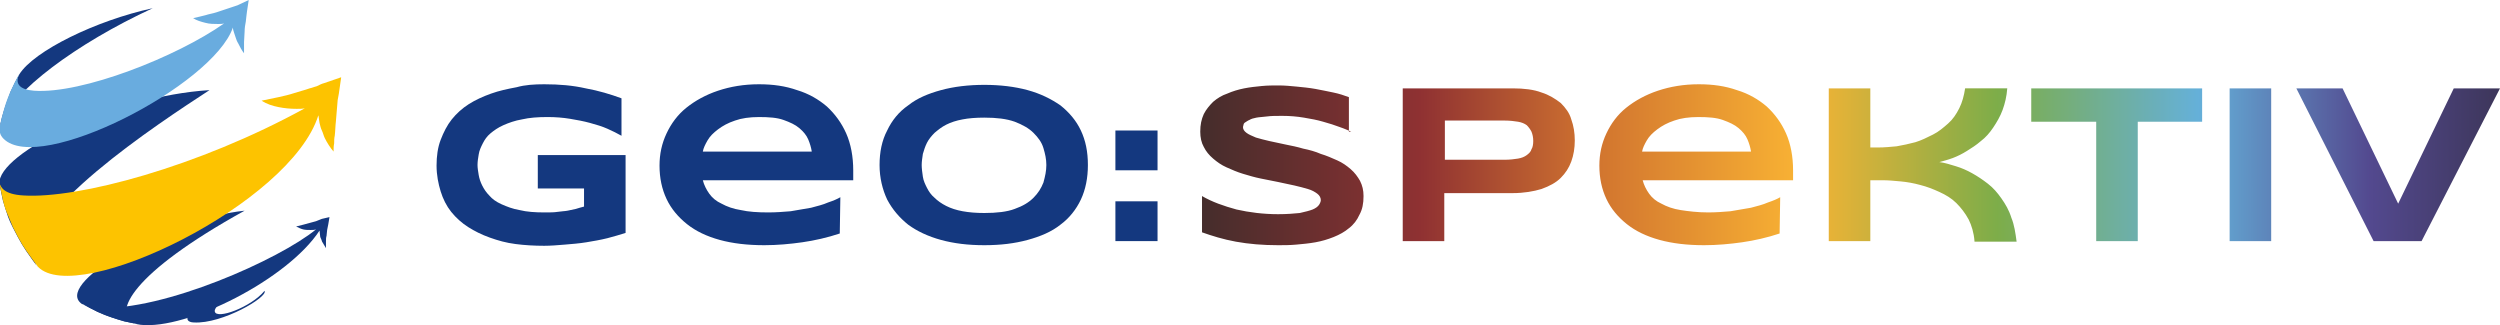 <?xml version="1.0" encoding="utf-8"?>
<!-- Generator: Adobe Illustrator 21.0.0, SVG Export Plug-In . SVG Version: 6.00 Build 0)  -->
<svg version="1.1" id="Ebene_1" xmlns="http://www.w3.org/2000/svg" xmlns:xlink="http://www.w3.org/1999/xlink" x="0px" y="0px"
	 viewBox="0 0 427.2 55.6" style="enable-background:new 0 0 427.2 55.6;" xml:space="preserve">
<style type="text/css">
	.st0{fill:#14387F;}
	.st1{fill:#FDC300;}
	.st2{fill:#69ACDF;}
	.st3{fill:url(#SVGID_1_);}
</style>
<g>
	<path class="st0" d="M6,44.8c-2.7-8.1,20.9-23.6,29.8-29.4c-16.3,1-36.3,10.8-35.9,16c0.2,0.9,0.4,2.1,0.6,2.9
		c0.9,2.9,0.9,3,1.7,4.6c1.3,2.5,1.6,3.1,3.4,5.6l0.9,1.2C6.3,45.5,6.1,45.1,6,44.8z"/>
	<path class="st0" d="M0.3,20.9C2.1,15.7,12.9,7.5,26.1,1.4C16.4,3.5,5.8,8.7,3.3,12.7c-0.5,0.9-1.1,2.1-1.5,3
		c-0.9,2.5-1,2.7-1.5,4.5L0,21.5C0.1,21.4,0.2,21.1,0.3,20.9z"/>
	<path class="st0" d="M22.6,55.1c-3-1.7-0.5-8.2,19.2-19.1c-13.1,1.4-32,12-28.1,15.7c0.1,0.1,0.3,0.3,0.5,0.3
		c0.7,0.4,1.7,0.9,2.5,1.3c2.5,1,2.7,1.1,4.5,1.6c0.9,0.2,2,0.4,2.8,0.6C23.3,55.4,23,55.3,22.6,55.1z"/>
	<path class="st0" d="M45.2,49.7c-2.3,2.8-8.3,5-8.5,3.5c-0.1-0.6,1.1-2,4.6-3.9c-4.2,0.4-10.7,4.5-9,5.6c0,0,0.3,0.2,0.8,0.2
		C38,55.4,45.9,50.7,45.2,49.7L45.2,49.7L45.2,49.7z"/>
</g>
<path class="st1" d="M55.4,14.2c-0.4,0.1-0.8,0.3-1.2,0.5c-0.4,0.1-0.8,0.3-1.3,0.4c-0.8,0.3-1.7,0.5-2.6,0.8
	c-0.9,0.3-1.8,0.5-2.7,0.7s-1.9,0.4-2.9,0.6c0.9,0.6,1.9,0.9,2.9,1.1s2,0.3,3.1,0.3c0.5,0,1,0,1.4-0.1C33.9,28.5,13.3,34,4,33.4
	c-3.4-0.2-3.8-1.4-4.1-2.1c0.2,0.9,0.4,2.1,0.6,2.9c0.4,1.7,0.5,1.7,1.7,4.6c1.4,2.8,1.8,3.4,3.4,5.6l0.9,1.2
	c6.7,6.9,43.2-10.8,47.9-25.9c0.1,0.4,0.1,0.8,0.2,1.3c0.1,0.4,0.2,0.9,0.4,1.3s0.3,0.9,0.5,1.3c0.4,0.8,0.9,1.6,1.5,2.3
	c0-0.5,0-0.9,0.1-1.4c0-0.4,0-0.9,0.1-1.3c0.1-0.8,0.1-1.7,0.2-2.5c0.1-0.8,0.1-1.6,0.2-2.4l0.1-1.2l0.2-1.1l0.4-2.8L55.4,14.2z"/>
<path class="st2" d="M40.6,0.9C40.3,1,40,1.1,39.7,1.2c-0.3,0.1-0.6,0.2-0.9,0.3c-0.6,0.2-1.2,0.4-1.8,0.6s-1.3,0.3-1.9,0.5
	c-0.7,0.2-1.3,0.3-2.1,0.5c0.6,0.4,1.3,0.6,2.1,0.8c0.7,0.2,1.5,0.2,2.2,0.2c0.3,0,0.7,0,1-0.1C30.2,9.7,14,16.1,5.8,15.5
	c-2.5-0.2-3.3-1.2-2.5-2.9c-0.5,0.9-1.1,2.1-1.5,3c-0.7,1.7-0.8,1.9-1.5,4.5L0,21.4c-0.2,1,0,1.7,0.6,2.3c6.1,6.2,35.8-9.1,39.2-19
	c0,0.3,0.1,0.6,0.2,0.9c0.1,0.3,0.2,0.6,0.3,0.9s0.2,0.6,0.4,0.9c0.3,0.6,0.6,1.2,1,1.7c0-0.3,0-0.6,0-1c0-0.3,0-0.6,0-0.9
	c0-0.6,0.1-1.2,0.1-1.8c0-0.6,0.1-1.2,0.2-1.7l0.1-0.9L42.2,2l0.3-2L40.6,0.9z"/>
<path class="st0" d="M55,37.4c-0.2,0.1-0.3,0.1-0.5,0.2s-0.3,0.1-0.5,0.2c-0.4,0.1-0.7,0.2-1.1,0.3c-0.4,0.1-0.7,0.2-1.1,0.3
	c-0.4,0.1-0.8,0.2-1.2,0.3c0.4,0.2,0.8,0.4,1.2,0.5s0.9,0.1,1.3,0.1c0.3,0,0.6,0,0.9-0.1c-6.2,5.1-26.1,14-37.3,13.4
	c-1.3-0.1-1.8-0.4-2.5-0.6c0.7,0.4,1.7,0.9,2.5,1.3c1.7,0.8,2,0.8,4.5,1.6c0.8,0.2,2,0.4,2.8,0.6c8,0.9,25.2-7.8,30.6-16.1
	c0,0.3,0.1,0.6,0.1,0.9c0,0.2,0.1,0.4,0.2,0.6c0.1,0.2,0.1,0.4,0.2,0.5c0.2,0.3,0.4,0.7,0.6,1c0-0.2,0-0.4,0-0.6s0-0.4,0-0.5
	c0-0.4,0-0.7,0.1-1c0-0.3,0.1-0.7,0.1-1l0.1-0.5l0.1-0.5l0.2-1.2L55,37.4z"/>
<g>
	<g>
		<path class="st0" d="M93,14.4c2.6,0,4.9,0.2,7.1,0.7c2.2,0.4,4.2,1,6.1,1.7v6.4c-0.7-0.4-1.5-0.8-2.4-1.2c-0.9-0.4-1.9-0.7-3-1
			s-2.2-0.5-3.4-0.7c-1.2-0.2-2.5-0.3-3.8-0.3c-1.7,0-3.1,0.1-4.4,0.4c-1.2,0.2-2.3,0.6-3.2,1c-0.9,0.4-1.6,0.9-2.2,1.4
			s-1,1.1-1.3,1.7s-0.6,1.2-0.7,1.9c-0.1,0.6-0.2,1.2-0.2,1.8c0,0.5,0.1,1.1,0.2,1.7s0.3,1.2,0.6,1.8s0.7,1.2,1.2,1.7
			c0.5,0.6,1.2,1.1,2.1,1.5s1.9,0.8,3.1,1c1.2,0.3,2.6,0.4,4.3,0.4c0.8,0,1.6,0,2.2-0.1s1.2-0.1,1.7-0.2s1-0.2,1.4-0.3
			c0.4-0.1,0.9-0.3,1.4-0.4v-3.1h-7.9v-5.7h15v13.3c-0.9,0.3-2,0.6-3.1,0.9c-1.2,0.3-2.4,0.5-3.6,0.7s-2.5,0.3-3.7,0.4
			S94.1,42,93,42c-1.7,0-3.4-0.1-4.9-0.3c-1.6-0.2-3-0.6-4.4-1.1s-2.6-1.1-3.7-1.8c-1.1-0.7-2.1-1.6-2.9-2.6s-1.4-2.2-1.8-3.5
			s-0.7-2.8-0.7-4.4s0.2-3.1,0.7-4.4s1.1-2.5,1.9-3.5s1.8-1.9,2.9-2.6s2.4-1.3,3.8-1.8s2.8-0.8,4.4-1.1C89.7,14.5,91.3,14.4,93,14.4
			z"/>
		<path class="st0" d="M143.5,39.9c-2.1,0.7-4.3,1.2-6.4,1.5s-4.3,0.5-6.5,0.5c-2.9,0-5.4-0.3-7.6-0.9s-4.1-1.5-5.6-2.7
			s-2.7-2.6-3.5-4.3c-0.8-1.7-1.2-3.6-1.2-5.7c0-2,0.4-3.8,1.2-5.5c0.8-1.7,1.9-3.2,3.4-4.4c1.5-1.2,3.3-2.2,5.4-2.9
			c2.1-0.7,4.4-1.1,7-1.1c2.4,0,4.5,0.3,6.5,1c2,0.6,3.7,1.6,5.1,2.8c1.4,1.3,2.5,2.8,3.3,4.6c0.8,1.8,1.2,4,1.2,6.3v1.7h-25.7
			c0.2,0.8,0.6,1.6,1.1,2.3c0.5,0.7,1.2,1.3,2.1,1.7c0.9,0.5,2,0.9,3.3,1.1c1.3,0.3,2.9,0.4,4.7,0.4c1.3,0,2.6-0.1,3.8-0.2
			c1.2-0.2,2.4-0.4,3.5-0.6c1.1-0.3,2-0.5,2.9-0.9c0.9-0.3,1.6-0.6,2.1-0.9L143.5,39.9L143.5,39.9z M138.7,25.8
			c-0.1-0.6-0.3-1.3-0.6-2c-0.3-0.7-0.8-1.3-1.5-1.9s-1.6-1-2.7-1.4s-2.5-0.5-4.2-0.5c-1.6,0-3,0.2-4.1,0.6
			c-1.2,0.4-2.1,0.9-2.9,1.5s-1.4,1.2-1.8,1.9c-0.4,0.7-0.7,1.3-0.8,1.9h18.6V25.8z"/>
		<path class="st0" d="M185.9,28.2c0,2.2-0.4,4.2-1.2,5.9c-0.8,1.7-2,3.2-3.5,4.3c-1.5,1.2-3.4,2-5.6,2.6s-4.6,0.9-7.4,0.9
			s-5.2-0.3-7.4-0.9c-2.2-0.6-4.1-1.5-5.6-2.6c-1.5-1.2-2.7-2.6-3.6-4.3c-0.8-1.7-1.3-3.7-1.3-5.9c0-2.2,0.4-4.2,1.3-5.9
			c0.8-1.7,2-3.2,3.6-4.3c1.5-1.2,3.4-2,5.6-2.6s4.7-0.9,7.4-0.9s5.2,0.3,7.4,0.9c2.2,0.6,4,1.5,5.6,2.6c1.5,1.2,2.7,2.6,3.5,4.3
			S185.9,25.9,185.9,28.2z M178.8,28.2c0-1-0.2-1.9-0.5-2.9s-0.9-1.8-1.7-2.6c-0.8-0.8-1.9-1.4-3.2-1.9c-1.4-0.5-3.1-0.7-5.2-0.7
			c-1.4,0-2.7,0.1-3.7,0.3c-1.1,0.2-2,0.5-2.8,0.9s-1.4,0.9-2,1.4c-0.5,0.5-1,1.1-1.3,1.7s-0.5,1.2-0.7,1.9
			c-0.1,0.7-0.2,1.3-0.2,1.9s0.1,1.3,0.2,2s0.4,1.3,0.7,1.9c0.3,0.6,0.7,1.2,1.3,1.7c0.5,0.5,1.2,1,2,1.4s1.7,0.7,2.8,0.9
			c1.1,0.2,2.3,0.3,3.7,0.3c2.1,0,3.9-0.2,5.2-0.7c1.4-0.5,2.4-1.1,3.2-1.9c0.8-0.8,1.3-1.6,1.7-2.6
			C178.6,30.1,178.8,29.2,178.8,28.2z"/>
		<path class="st0" d="M190.6,29.1v-6.8h7.2v6.8H190.6z M190.6,41.2v-6.8h7.2v6.8H190.6z"/>
	</g>
</g>
<linearGradient id="SVGID_1_" gradientUnits="userSpaceOnUse" x1="205.431" y1="28.25" x2="427.098" y2="28.25" gradientTransform="matrix(1 0 0 -1 0 56.4)">
	<stop  offset="0" style="stop-color:#452D2C"/>
	<stop  offset="0.168" style="stop-color:#8F3132"/>
	<stop  offset="0.303" style="stop-color:#D1742F"/>
	<stop  offset="0.462" style="stop-color:#F9B334"/>
	<stop  offset="0.613" style="stop-color:#7DAD49"/>
	<stop  offset="0.768" style="stop-color:#65B0D9"/>
	<stop  offset="0.9" style="stop-color:#53498F"/>
	<stop  offset="1" style="stop-color:#3D365A"/>
</linearGradient>
<path class="st3" d="M230.9,22.5c-0.5-0.2-1.1-0.5-2-0.8c-0.8-0.3-1.7-0.6-2.8-0.9c-1-0.3-2.1-0.5-3.3-0.7c-1.2-0.2-2.4-0.3-3.7-0.3
	c-1,0-1.9,0-2.6,0.1s-1.3,0.1-1.8,0.2s-0.9,0.2-1.2,0.4c-0.3,0.1-0.5,0.3-0.7,0.4s-0.3,0.3-0.3,0.4s-0.1,0.3-0.1,0.4
	c0,0.4,0.2,0.7,0.6,1s0.9,0.5,1.6,0.8c0.7,0.2,1.4,0.4,2.3,0.6s1.8,0.4,2.8,0.6s2,0.4,3,0.7c1,0.2,2.1,0.5,3,0.9
	c1,0.3,1.9,0.7,2.8,1.1s1.6,0.9,2.3,1.5c0.7,0.6,1.2,1.3,1.6,2c0.4,0.8,0.6,1.6,0.6,2.6c0,1.3-0.2,2.3-0.7,3.2
	c-0.4,0.9-1,1.7-1.8,2.3c-0.7,0.6-1.6,1.1-2.6,1.5s-2,0.7-3.1,0.9c-1.1,0.2-2.2,0.3-3.3,0.4c-1.1,0.1-2.1,0.1-3.1,0.1
	c-2.6,0-5-0.2-7.2-0.6s-4.1-1-5.8-1.6v-6.2c1.7,1,3.7,1.7,5.9,2.3c2.2,0.5,4.6,0.8,7.1,0.8c1.5,0,2.7-0.1,3.7-0.2
	c0.9-0.2,1.7-0.4,2.2-0.6s0.9-0.5,1.1-0.8s0.3-0.6,0.3-0.8c0-0.4-0.2-0.8-0.6-1.1c-0.4-0.3-0.9-0.6-1.6-0.8
	c-0.7-0.2-1.4-0.4-2.3-0.6s-1.8-0.4-2.8-0.6s-2-0.4-3-0.6s-2-0.5-3-0.8s-1.9-0.7-2.8-1.1s-1.6-0.9-2.3-1.5c-0.7-0.6-1.2-1.2-1.6-2
	c-0.4-0.7-0.6-1.6-0.6-2.6c0-1.2,0.2-2.1,0.6-3c0.4-0.8,1-1.5,1.6-2.1c0.7-0.6,1.5-1.1,2.4-1.4c0.9-0.4,1.9-0.7,2.9-0.9
	c1-0.2,2-0.3,3-0.4s2-0.1,2.9-0.1c1,0,2.1,0.1,3.1,0.2s2.1,0.2,3.2,0.4s2,0.4,3,0.6s1.9,0.5,2.7,0.8v5.9H230.9z M269.1,24
	c0,1.3-0.2,2.5-0.6,3.6c-0.4,1.1-1,2-1.8,2.8s-1.9,1.4-3.3,1.9c-1.3,0.4-3,0.7-4.9,0.7h-11.7v8.2h-7.1V15.1h18.8
	c1.9,0,3.6,0.2,4.9,0.7c1.3,0.4,2.4,1.1,3.3,1.8c0.8,0.8,1.5,1.7,1.8,2.8C268.9,21.5,269.1,22.7,269.1,24z M262,24.1
	c0-0.6-0.1-1.1-0.3-1.6c-0.2-0.4-0.5-0.8-0.8-1.1c-0.4-0.3-0.9-0.5-1.5-0.6c-0.6-0.1-1.4-0.2-2.3-0.2h-10.2v6.7h10.2
	c0.9,0,1.7-0.1,2.3-0.2s1.1-0.3,1.5-0.6c0.4-0.3,0.7-0.6,0.8-1C261.9,25.2,262,24.7,262,24.1z M304.1,39.9c-2.1,0.7-4.3,1.2-6.4,1.5
	c-2.1,0.3-4.3,0.5-6.5,0.5c-2.9,0-5.4-0.3-7.6-0.9s-4.1-1.5-5.6-2.7s-2.7-2.6-3.5-4.3c-0.8-1.7-1.2-3.6-1.2-5.7c0-2,0.4-3.8,1.2-5.5
	c0.8-1.7,1.9-3.2,3.4-4.4c1.5-1.2,3.3-2.2,5.4-2.9c2.1-0.7,4.4-1.1,7-1.1c2.4,0,4.5,0.3,6.5,1c2,0.6,3.7,1.6,5.1,2.8
	c1.4,1.3,2.5,2.8,3.3,4.6c0.8,1.8,1.2,4,1.2,6.3v1.7h-25.7c0.2,0.8,0.6,1.6,1.1,2.3c0.5,0.7,1.2,1.3,2.1,1.7c0.9,0.5,2,0.9,3.3,1.1
	s2.9,0.4,4.7,0.4c1.3,0,2.6-0.1,3.8-0.2c1.2-0.2,2.4-0.4,3.5-0.6c1.1-0.3,2-0.5,2.9-0.9c0.9-0.3,1.6-0.6,2.1-0.9L304.1,39.9
	L304.1,39.9z M299.2,25.8c-0.1-0.6-0.3-1.3-0.6-2c-0.3-0.7-0.8-1.3-1.5-1.9s-1.6-1-2.7-1.4c-1.1-0.4-2.5-0.5-4.2-0.5
	c-1.6,0-3,0.2-4.1,0.6c-1.2,0.4-2.1,0.9-2.9,1.5s-1.4,1.2-1.8,1.9c-0.4,0.7-0.7,1.3-0.8,1.9h18.6V25.8z M337.4,41.2
	c-0.1-1.4-0.5-2.7-1-3.7c-0.6-1.1-1.3-2-2.1-2.8s-1.8-1.4-2.9-1.9c-1.1-0.5-2.1-0.9-3.3-1.2c-1.1-0.3-2.2-0.5-3.3-0.6
	c-1.1-0.1-2.1-0.2-3.1-0.2h-2.1v10.4h-7.1V15.1h7.1v10.1h1.4c1,0,2-0.1,3.1-0.2c1.1-0.2,2.1-0.4,3.2-0.7c1-0.3,2-0.8,3-1.3
	s1.8-1.2,2.6-1.9c0.8-0.7,1.4-1.6,1.9-2.6s0.8-2.1,1-3.4h7.2c-0.1,1.4-0.4,2.6-0.8,3.7c-0.4,1.1-1,2.1-1.6,3s-1.3,1.7-2.1,2.3
	c-0.8,0.7-1.6,1.2-2.4,1.7c-0.8,0.5-1.6,0.9-2.4,1.2c-0.8,0.3-1.6,0.5-2.3,0.7c0.9,0.1,1.8,0.4,2.8,0.7c1,0.3,1.9,0.7,2.8,1.2
	s1.8,1.1,2.7,1.8c0.9,0.7,1.6,1.5,2.3,2.5s1.3,2,1.7,3.3c0.5,1.2,0.7,2.6,0.9,4.1h-7.2V41.2z M365.3,20.8v20.4h-7.1V20.8h-11.1v-5.7
	h29.2v5.7H365.3z M381,41.2V15.1h7.1v26.1H381z M413.8,41.2h-8.2l-13.2-26.1h7.9l9.5,19.7l9.5-19.7h7.9L413.8,41.2z"/>
</svg>
